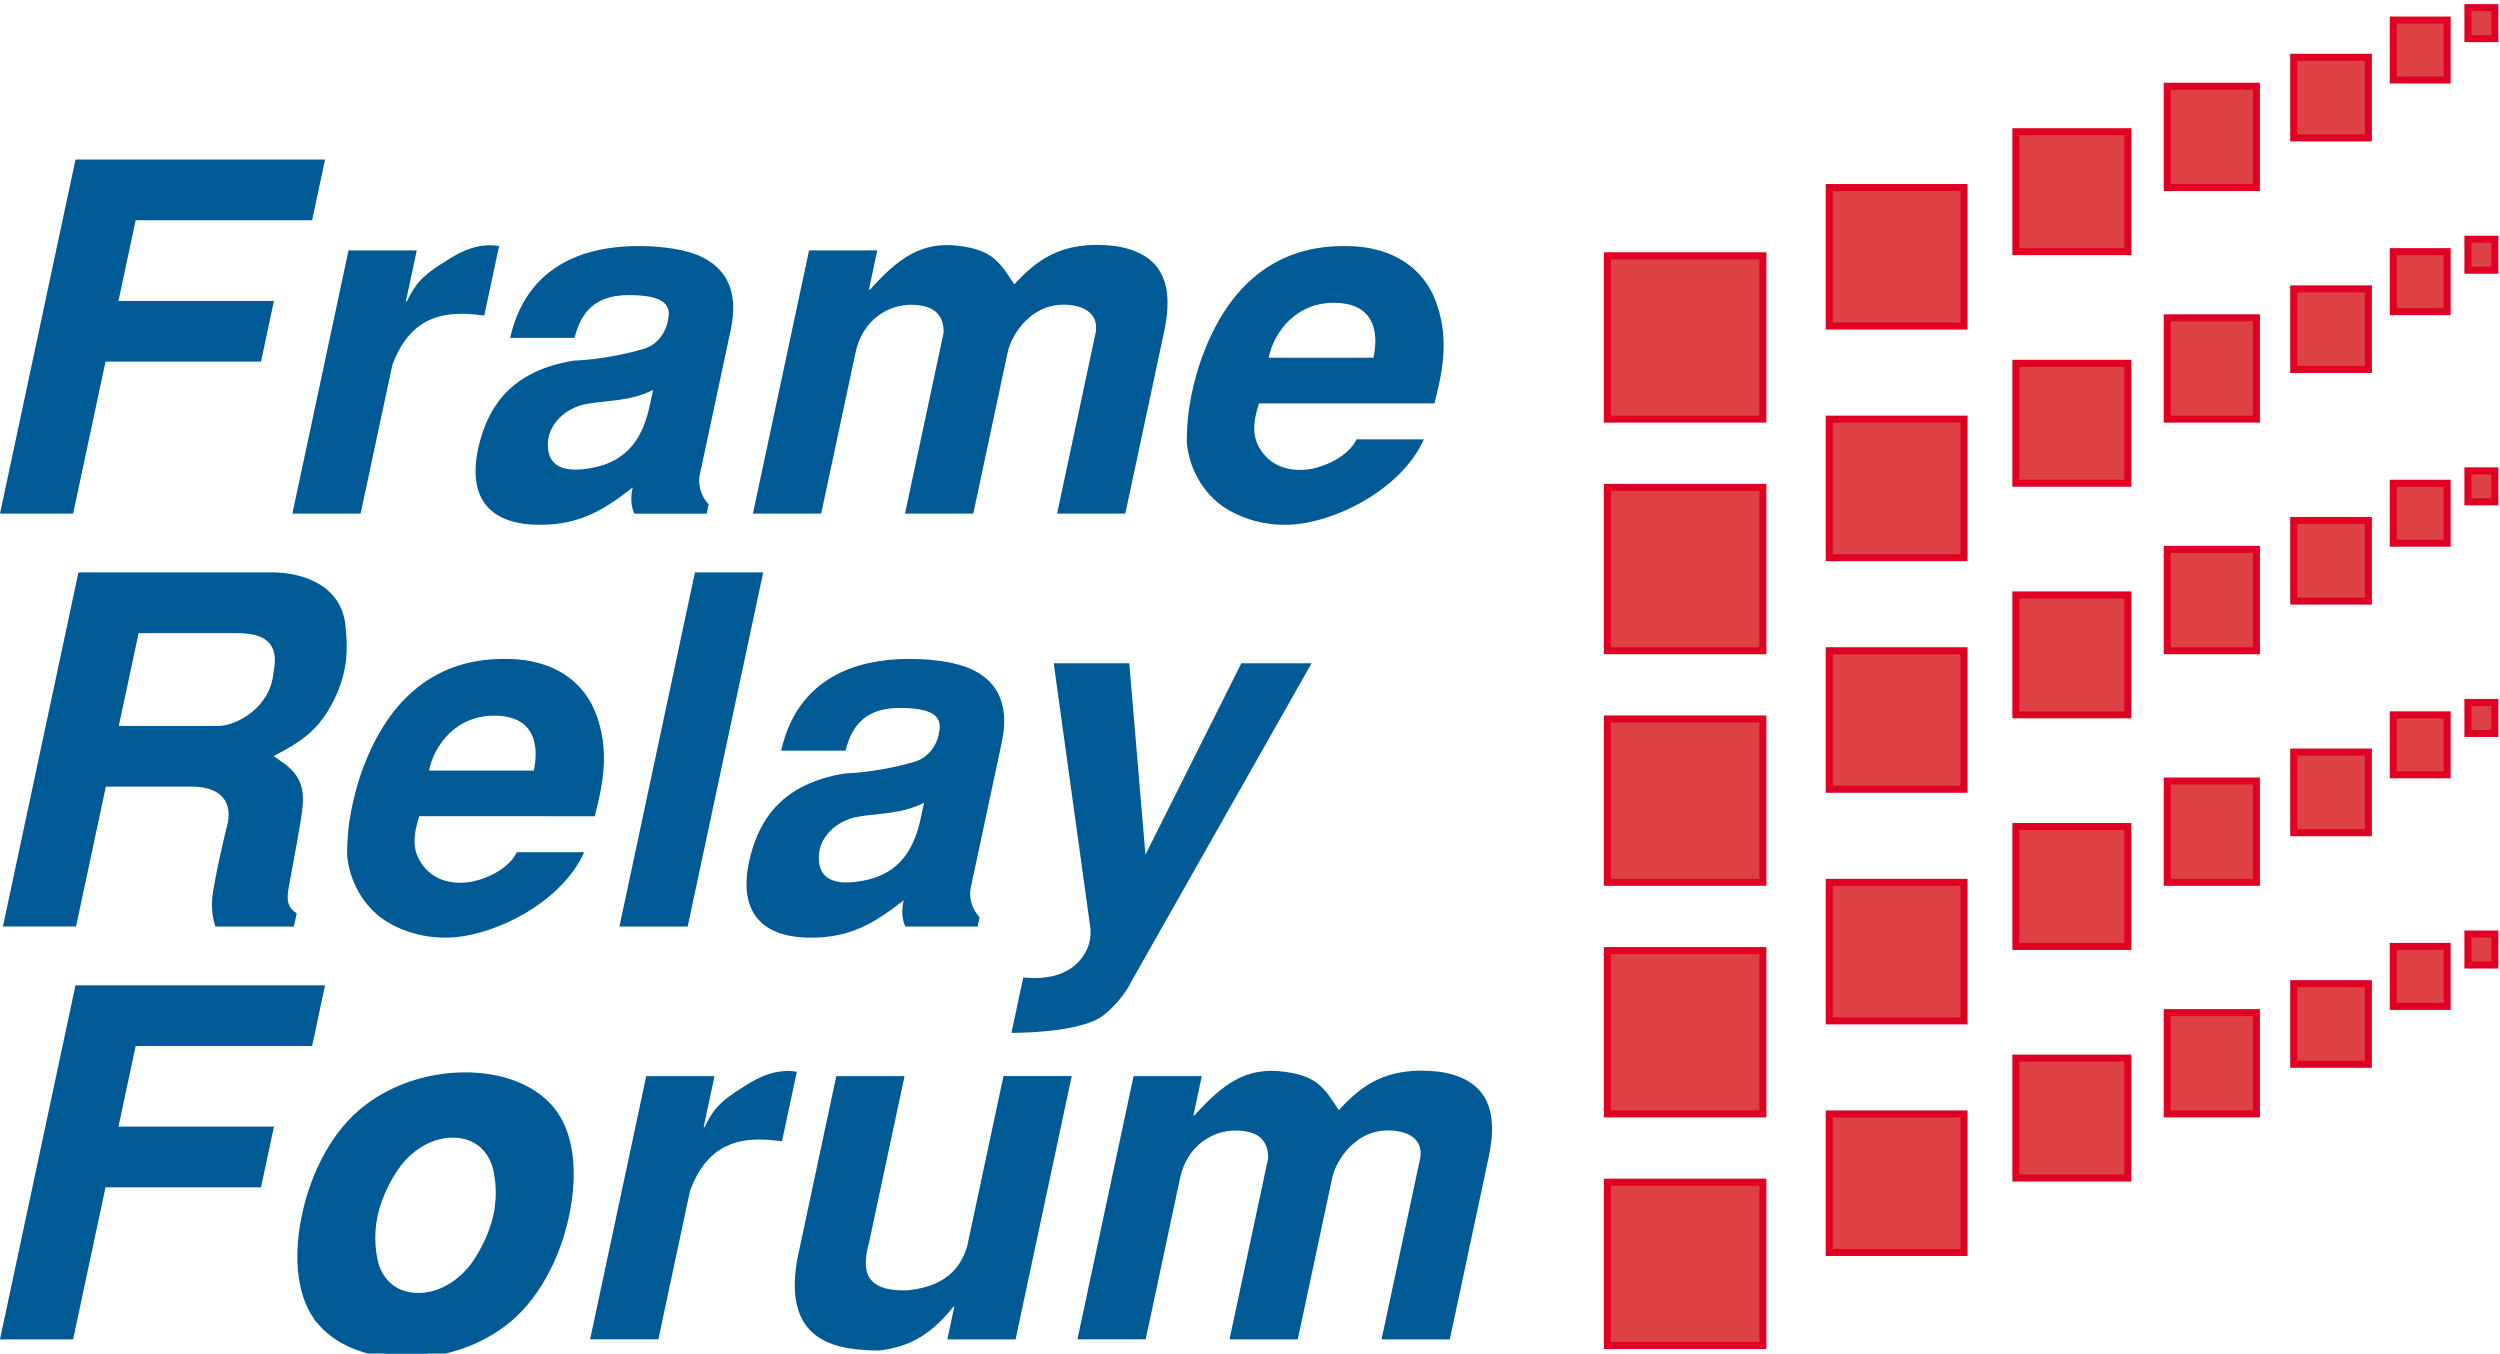 <?xml version="1.0" encoding="UTF-8" standalone="no"?>
<!-- Created with Inkscape (http://www.inkscape.org/) -->

<svg
   width="131.008mm"
   height="70.93mm"
   viewBox="0 0 131.008 70.93"
   version="1.1"
   id="svg3640"
   inkscape:version="1.2.2 (b0a8486541, 2022-12-01)"
   sodipodi:docname="Logo of the Frame Relay Forum.svg"
   xmlns:inkscape="http://www.inkscape.org/namespaces/inkscape"
   xmlns:sodipodi="http://sodipodi.sourceforge.net/DTD/sodipodi-0.dtd"
   xmlns="http://www.w3.org/2000/svg"
   xmlns:svg="http://www.w3.org/2000/svg">
  <sodipodi:namedview
     id="namedview3642"
     pagecolor="#ffffff"
     bordercolor="#000000"
     borderopacity="0.25"
     inkscape:showpageshadow="2"
     inkscape:pageopacity="0.0"
     inkscape:pagecheckerboard="0"
     inkscape:deskcolor="#d1d1d1"
     inkscape:document-units="mm"
     showgrid="false"
     inkscape:zoom="0.7198092"
     inkscape:cx="248.67701"
     inkscape:cy="255.62329"
     inkscape:window-width="1866"
     inkscape:window-height="1011"
     inkscape:window-x="0"
     inkscape:window-y="0"
     inkscape:window-maximized="1"
     inkscape:current-layer="layer1" />
  <defs
     id="defs3637" />
  <g
     inkscape:label="Layer 1"
     inkscape:groupmode="layer"
     id="layer1"
     transform="translate(-39.496,-80.849)">
    <g
       id="g3010"
       transform="matrix(1.086,0,0,-1.083,-30.855,-447.937)">
      <path
         d="m 142.341,-500.637 h 7.504 v -7.904 h -7.504 z"
         style="fill:#dd4144;fill-opacity:1;fill-rule:nonzero;stroke:#df0024;stroke-width:0.338;stroke-linecap:butt;stroke-linejoin:miter;stroke-miterlimit:3.864;stroke-dasharray:none;stroke-opacity:1"
         id="path3012" />
    </g>
    <g
       id="g3018"
       transform="matrix(1.086,0,0,-1.083,-30.855,-447.937)">
      <path
         d="m 153.047,-504.038 h 6.504 v 6.704 h -6.504 z"
         style="fill:#dd4144;fill-opacity:1;fill-rule:nonzero;stroke:#df0024;stroke-width:0.338;stroke-linecap:butt;stroke-linejoin:miter;stroke-miterlimit:3.864;stroke-dasharray:none;stroke-opacity:1"
         id="path3020" />
    </g>
    <g
       id="g3026"
       transform="matrix(1.086,0,0,-1.083,-30.855,-447.937)">
      <path
         d="m 162.052,-500.436 h 5.403 v 5.803 h -5.403 z"
         style="fill:#dd4144;fill-opacity:1;fill-rule:nonzero;stroke:#df0024;stroke-width:0.338;stroke-linecap:butt;stroke-linejoin:miter;stroke-miterlimit:3.864;stroke-dasharray:none;stroke-opacity:1"
         id="path3028" />
    </g>
    <g
       id="g3034"
       transform="matrix(1.086,0,0,-1.083,-30.855,-447.937)">
      <path
         d="m 169.356,-497.335 h 4.303 v 4.903 h -4.303 z"
         style="fill:#dd4144;fill-opacity:1;fill-rule:nonzero;stroke:#df0024;stroke-width:0.338;stroke-linecap:butt;stroke-linejoin:miter;stroke-miterlimit:3.864;stroke-dasharray:none;stroke-opacity:1"
         id="path3036" />
    </g>
    <g
       id="g3042"
       transform="matrix(1.086,0,0,-1.083,-30.855,-447.937)">
      <path
         d="m 175.46,-494.933 h 3.602 v 3.902 h -3.602 z"
         style="fill:#dd4144;fill-opacity:1;fill-rule:nonzero;stroke:#df0024;stroke-width:0.338;stroke-linecap:butt;stroke-linejoin:miter;stroke-miterlimit:3.864;stroke-dasharray:none;stroke-opacity:1"
         id="path3044" />
    </g>
    <g
       id="g3050"
       transform="matrix(1.086,0,0,-1.083,-30.855,-447.937)">
      <path
         d="m 180.263,-492.131 h 2.601 v 2.901 h -2.601 z"
         style="fill:#dd4144;fill-opacity:1;fill-rule:nonzero;stroke:#df0024;stroke-width:0.338;stroke-linecap:butt;stroke-linejoin:miter;stroke-miterlimit:3.864;stroke-dasharray:none;stroke-opacity:1"
         id="path3052" />
    </g>
    <g
       id="g3058"
       transform="matrix(1.086,0,0,-1.083,-30.855,-447.937)">
      <path
         d="m 183.865,-490.13 h 1.301 v 1.501 h -1.301 z"
         style="fill:#dd4144;fill-opacity:1;fill-rule:nonzero;stroke:#df0024;stroke-width:0.338;stroke-linecap:butt;stroke-linejoin:miter;stroke-miterlimit:3.864;stroke-dasharray:none;stroke-opacity:1"
         id="path3060" />
    </g>
    <g
       id="g3066"
       transform="matrix(1.086,0,0,-1.083,-30.855,-447.937)">
      <path
         d="m 142.341,-511.843 h 7.504 v -7.904 h -7.504 z"
         style="fill:#dd4144;fill-opacity:1;fill-rule:nonzero;stroke:#df0024;stroke-width:0.338;stroke-linecap:butt;stroke-linejoin:miter;stroke-miterlimit:3.864;stroke-dasharray:none;stroke-opacity:1"
         id="path3068" />
    </g>
    <g
       id="g3074"
       transform="matrix(1.086,0,0,-1.083,-30.855,-447.937)">
      <path
         d="m 153.047,-515.245 h 6.504 v 6.704 h -6.504 z"
         style="fill:#dd4144;fill-opacity:1;fill-rule:nonzero;stroke:#df0024;stroke-width:0.338;stroke-linecap:butt;stroke-linejoin:miter;stroke-miterlimit:3.864;stroke-dasharray:none;stroke-opacity:1"
         id="path3076" />
    </g>
    <g
       id="g3082"
       transform="matrix(1.086,0,0,-1.083,-30.855,-447.937)">
      <path
         d="m 162.052,-511.643 h 5.403 v 5.804 h -5.403 z"
         style="fill:#dd4144;fill-opacity:1;fill-rule:nonzero;stroke:#df0024;stroke-width:0.338;stroke-linecap:butt;stroke-linejoin:miter;stroke-miterlimit:3.864;stroke-dasharray:none;stroke-opacity:1"
         id="path3084" />
    </g>
    <g
       id="g3090"
       transform="matrix(1.086,0,0,-1.083,-30.855,-447.937)">
      <path
         d="m 169.356,-508.541 h 4.303 v 4.903 h -4.303 z"
         style="fill:#dd4144;fill-opacity:1;fill-rule:nonzero;stroke:#df0024;stroke-width:0.338;stroke-linecap:butt;stroke-linejoin:miter;stroke-miterlimit:3.864;stroke-dasharray:none;stroke-opacity:1"
         id="path3092" />
    </g>
    <g
       id="g3098"
       transform="matrix(1.086,0,0,-1.083,-30.855,-447.937)">
      <path
         d="m 175.46,-506.14 h 3.602 v 3.902 h -3.602 z"
         style="fill:#dd4144;fill-opacity:1;fill-rule:nonzero;stroke:#df0024;stroke-width:0.338;stroke-linecap:butt;stroke-linejoin:miter;stroke-miterlimit:3.864;stroke-dasharray:none;stroke-opacity:1"
         id="path3100" />
    </g>
    <g
       id="g3106"
       transform="matrix(1.086,0,0,-1.083,-30.855,-447.937)">
      <path
         d="m 180.263,-503.338 h 2.601 v 2.902 h -2.601 z"
         style="fill:#dd4144;fill-opacity:1;fill-rule:nonzero;stroke:#df0024;stroke-width:0.338;stroke-linecap:butt;stroke-linejoin:miter;stroke-miterlimit:3.864;stroke-dasharray:none;stroke-opacity:1"
         id="path3108" />
    </g>
    <g
       id="g3114"
       transform="matrix(1.086,0,0,-1.083,-30.855,-447.937)">
      <path
         d="m 183.865,-501.337 h 1.301 v 1.501 h -1.301 z"
         style="fill:#dd4144;fill-opacity:1;fill-rule:nonzero;stroke:#df0024;stroke-width:0.338;stroke-linecap:butt;stroke-linejoin:miter;stroke-miterlimit:3.864;stroke-dasharray:none;stroke-opacity:1"
         id="path3116" />
    </g>
    <g
       id="g3122"
       transform="matrix(1.086,0,0,-1.083,-30.855,-447.937)">
      <path
         d="m 142.341,-523.049 h 7.504 v -7.905 h -7.504 z"
         style="fill:#dd4144;fill-opacity:1;fill-rule:nonzero;stroke:#df0024;stroke-width:0.338;stroke-linecap:butt;stroke-linejoin:miter;stroke-miterlimit:3.864;stroke-dasharray:none;stroke-opacity:1"
         id="path3124" />
    </g>
    <g
       id="g3130"
       transform="matrix(1.086,0,0,-1.083,-30.855,-447.937)">
      <path
         d="m 153.047,-526.451 h 6.504 v 6.704 h -6.504 z"
         style="fill:#dd4144;fill-opacity:1;fill-rule:nonzero;stroke:#df0024;stroke-width:0.338;stroke-linecap:butt;stroke-linejoin:miter;stroke-miterlimit:3.864;stroke-dasharray:none;stroke-opacity:1"
         id="path3132" />
    </g>
    <g
       id="g3138"
       transform="matrix(1.086,0,0,-1.083,-30.855,-447.937)">
      <path
         d="m 162.052,-522.849 h 5.403 v 5.803 h -5.403 z"
         style="fill:#dd4144;fill-opacity:1;fill-rule:nonzero;stroke:#df0024;stroke-width:0.338;stroke-linecap:butt;stroke-linejoin:miter;stroke-miterlimit:3.864;stroke-dasharray:none;stroke-opacity:1"
         id="path3140" />
    </g>
    <g
       id="g3146"
       transform="matrix(1.086,0,0,-1.083,-30.855,-447.937)">
      <path
         d="m 169.356,-519.747 h 4.303 v 4.902 h -4.303 z"
         style="fill:#dd4144;fill-opacity:1;fill-rule:nonzero;stroke:#df0024;stroke-width:0.338;stroke-linecap:butt;stroke-linejoin:miter;stroke-miterlimit:3.864;stroke-dasharray:none;stroke-opacity:1"
         id="path3148" />
    </g>
    <g
       id="g3154"
       transform="matrix(1.086,0,0,-1.083,-30.855,-447.937)">
      <path
         d="m 175.46,-517.346 h 3.602 v 3.902 h -3.602 z"
         style="fill:#dd4144;fill-opacity:1;fill-rule:nonzero;stroke:#df0024;stroke-width:0.338;stroke-linecap:butt;stroke-linejoin:miter;stroke-miterlimit:3.864;stroke-dasharray:none;stroke-opacity:1"
         id="path3156" />
    </g>
    <g
       id="g3162"
       transform="matrix(1.086,0,0,-1.083,-30.855,-447.937)">
      <path
         d="m 180.263,-514.544 h 2.601 v 2.901 h -2.601 z"
         style="fill:#dd4144;fill-opacity:1;fill-rule:nonzero;stroke:#df0024;stroke-width:0.338;stroke-linecap:butt;stroke-linejoin:miter;stroke-miterlimit:3.864;stroke-dasharray:none;stroke-opacity:1"
         id="path3164" />
    </g>
    <g
       id="g3170"
       transform="matrix(1.086,0,0,-1.083,-30.855,-447.937)">
      <path
         d="m 183.865,-512.543 h 1.301 v 1.5 h -1.301 z"
         style="fill:#dd4144;fill-opacity:1;fill-rule:nonzero;stroke:#df0024;stroke-width:0.338;stroke-linecap:butt;stroke-linejoin:miter;stroke-miterlimit:3.864;stroke-dasharray:none;stroke-opacity:1"
         id="path3172" />
    </g>
    <g
       id="g3178"
       transform="matrix(1.086,0,0,-1.083,-30.855,-447.937)">
      <path
         d="m 142.341,-534.256 h 7.504 v -7.904 h -7.504 z"
         style="fill:#dd4144;fill-opacity:1;fill-rule:nonzero;stroke:#df0024;stroke-width:0.338;stroke-linecap:butt;stroke-linejoin:miter;stroke-miterlimit:3.864;stroke-dasharray:none;stroke-opacity:1"
         id="path3180" />
    </g>
    <g
       id="g3186"
       transform="matrix(1.086,0,0,-1.083,-30.855,-447.937)">
      <path
         d="m 153.047,-537.658 h 6.504 v 6.704 h -6.504 z"
         style="fill:#dd4144;fill-opacity:1;fill-rule:nonzero;stroke:#df0024;stroke-width:0.338;stroke-linecap:butt;stroke-linejoin:miter;stroke-miterlimit:3.864;stroke-dasharray:none;stroke-opacity:1"
         id="path3188" />
    </g>
    <g
       id="g3194"
       transform="matrix(1.086,0,0,-1.083,-30.855,-447.937)">
      <path
         d="m 162.052,-534.056 h 5.403 v 5.803 h -5.403 z"
         style="fill:#dd4144;fill-opacity:1;fill-rule:nonzero;stroke:#df0024;stroke-width:0.338;stroke-linecap:butt;stroke-linejoin:miter;stroke-miterlimit:3.864;stroke-dasharray:none;stroke-opacity:1"
         id="path3196" />
    </g>
    <g
       id="g3202"
       transform="matrix(1.086,0,0,-1.083,-30.855,-447.937)">
      <path
         d="m 169.356,-530.954 h 4.303 v 4.903 h -4.303 z"
         style="fill:#dd4144;fill-opacity:1;fill-rule:nonzero;stroke:#df0024;stroke-width:0.338;stroke-linecap:butt;stroke-linejoin:miter;stroke-miterlimit:3.864;stroke-dasharray:none;stroke-opacity:1"
         id="path3204" />
    </g>
    <g
       id="g3210"
       transform="matrix(1.086,0,0,-1.083,-30.855,-447.937)">
      <path
         d="m 175.46,-528.553 h 3.602 v 3.902 h -3.602 z"
         style="fill:#dd4144;fill-opacity:1;fill-rule:nonzero;stroke:#df0024;stroke-width:0.338;stroke-linecap:butt;stroke-linejoin:miter;stroke-miterlimit:3.864;stroke-dasharray:none;stroke-opacity:1"
         id="path3212" />
    </g>
    <g
       id="g3218"
       transform="matrix(1.086,0,0,-1.083,-30.855,-447.937)">
      <path
         d="m 180.263,-525.751 h 2.601 v 2.902 h -2.601 z"
         style="fill:#dd4144;fill-opacity:1;fill-rule:nonzero;stroke:#df0024;stroke-width:0.338;stroke-linecap:butt;stroke-linejoin:miter;stroke-miterlimit:3.864;stroke-dasharray:none;stroke-opacity:1"
         id="path3220" />
    </g>
    <g
       id="g3226"
       transform="matrix(1.086,0,0,-1.083,-30.855,-447.937)">
      <path
         d="m 183.865,-523.75 h 1.301 v 1.501 h -1.301 z"
         style="fill:#dd4144;fill-opacity:1;fill-rule:nonzero;stroke:#df0024;stroke-width:0.338;stroke-linecap:butt;stroke-linejoin:miter;stroke-miterlimit:3.864;stroke-dasharray:none;stroke-opacity:1"
         id="path3228" />
    </g>
    <g
       id="g3234"
       transform="matrix(1.086,0,0,-1.083,-30.855,-447.937)">
      <path
         d="m 142.341,-545.462 h 7.504 v -7.905 h -7.504 z"
         style="fill:#dd4144;fill-opacity:1;fill-rule:nonzero;stroke:#df0024;stroke-width:0.338;stroke-linecap:butt;stroke-linejoin:miter;stroke-miterlimit:3.864;stroke-dasharray:none;stroke-opacity:1"
         id="path3236" />
    </g>
    <g
       id="g3242"
       transform="matrix(1.086,0,0,-1.083,-30.855,-447.937)">
      <path
         d="m 153.047,-548.864 h 6.504 v 6.704 h -6.504 z"
         style="fill:#dd4144;fill-opacity:1;fill-rule:nonzero;stroke:#df0024;stroke-width:0.338;stroke-linecap:butt;stroke-linejoin:miter;stroke-miterlimit:3.864;stroke-dasharray:none;stroke-opacity:1"
         id="path3244" />
    </g>
    <g
       id="g3250"
       transform="matrix(1.086,0,0,-1.083,-30.855,-447.937)">
      <path
         d="m 162.052,-545.262 h 5.403 v 5.804 h -5.403 z"
         style="fill:#dd4144;fill-opacity:1;fill-rule:nonzero;stroke:#df0024;stroke-width:0.338;stroke-linecap:butt;stroke-linejoin:miter;stroke-miterlimit:3.864;stroke-dasharray:none;stroke-opacity:1"
         id="path3252" />
    </g>
    <g
       id="g3258"
       transform="matrix(1.086,0,0,-1.083,-30.855,-447.937)">
      <path
         d="m 169.356,-542.16 h 4.303 v 4.903 h -4.303 z"
         style="fill:#dd4144;fill-opacity:1;fill-rule:nonzero;stroke:#df0024;stroke-width:0.338;stroke-linecap:butt;stroke-linejoin:miter;stroke-miterlimit:3.864;stroke-dasharray:none;stroke-opacity:1"
         id="path3260" />
    </g>
    <g
       id="g3266"
       transform="matrix(1.086,0,0,-1.083,-30.855,-447.937)">
      <path
         d="m 175.46,-539.759 h 3.602 v 3.902 h -3.602 z"
         style="fill:#dd4144;fill-opacity:1;fill-rule:nonzero;stroke:#df0024;stroke-width:0.338;stroke-linecap:butt;stroke-linejoin:miter;stroke-miterlimit:3.864;stroke-dasharray:none;stroke-opacity:1"
         id="path3268" />
    </g>
    <g
       id="g3274"
       transform="matrix(1.086,0,0,-1.083,-30.855,-447.937)">
      <path
         d="m 180.263,-536.957 h 2.601 v 2.902 h -2.601 z"
         style="fill:#dd4144;fill-opacity:1;fill-rule:nonzero;stroke:#df0024;stroke-width:0.338;stroke-linecap:butt;stroke-linejoin:miter;stroke-miterlimit:3.864;stroke-dasharray:none;stroke-opacity:1"
         id="path3276" />
    </g>
    <g
       id="g3282"
       transform="matrix(1.086,0,0,-1.083,-30.855,-447.937)">
      <path
         d="m 183.865,-534.956 h 1.301 v 1.501 h -1.301 z"
         style="fill:#dd4144;fill-opacity:1;fill-rule:nonzero;stroke:#df0024;stroke-width:0.338;stroke-linecap:butt;stroke-linejoin:miter;stroke-miterlimit:3.864;stroke-dasharray:none;stroke-opacity:1"
         id="path3284" />
    </g>
    <path
       d="m 56.53,89.211 -0.678,3.181 h -9.247 l -0.901,4.226 h 8.148 L 53.174,99.799 h -8.148 l -1.698,7.966 h -3.832 l 3.957,-18.554 h 13.077"
       style="fill:#005a95;fill-opacity:1;fill-rule:nonzero;stroke:none;stroke-width:1.085"
       id="path3290" />
    <path
       d="m 57.76,93.971 h 3.576 l -0.57,2.672 h 0.052 c 0.403,-0.814 0.684,-1.298 2.121,-2.164 0.71,-0.458 1.626,-0.916 2.711,-0.739 l -0.775,3.64 c -1.496,-0.178 -3.75,-0.382 -4.825,2.622 l -1.656,7.762 h -3.576 l 2.942,-13.794"
       style="fill:#005a95;fill-opacity:1;fill-rule:nonzero;stroke:none;stroke-width:1.085"
       id="path3292" />
    <path
       d="m 72.747,107.765 c -0.187,-0.331 -0.219,-0.889 -0.091,-1.374 -1.501,1.171 -2.768,1.96 -4.862,1.96 -2.81,0 -3.852,-1.578 -3.18,-4.25 0.489,-1.934 1.656,-3.817 4.938,-4.352 1.339,-0.051 2.835,-0.357 3.737,-0.637 0.688,-0.229 1.135,-0.89 1.224,-1.552 0.185,-0.865 -0.448,-1.247 -2.083,-1.247 -2.043,0 -2.565,1.247 -2.827,2.24 h -3.372 c 0.991,-4.403 4.858,-4.811 6.748,-4.811 1.379,0 2.53,0.23 3.16,0.51 1.26,0.56 2.119,1.68 1.653,3.868 l -1.607,7.533 c -0.156,0.612 0.072,1.223 0.445,1.629 l -0.103,0.484 z m 0.975,-6.49 c -1.152,0.611 -2.52,0.56 -3.478,0.739 -1.142,0.203 -2.103,1.119 -2.036,2.24 0.03,0.814 0.544,1.399 2.131,1.145 2.191,-0.331 2.888,-1.807 3.214,-3.334 l 0.168,-0.79"
       style="fill:#005a95;fill-opacity:1;fill-rule:nonzero;stroke:none;stroke-width:1.085"
       id="path3294" />
    <path
       d="m 78.951,107.765 2.942,-13.794 h 3.576 l -0.44,2.062 h 0.051 c 1.472,-1.63 2.694,-2.571 4.73,-2.292 1.714,0.23 2.068,0.841 2.84,2.011 1.129,-1.221 2.44,-2.34 5.282,-2.011 2.671,0.408 3.046,2.24 2.575,4.454 l -2.041,9.57 h -3.576 l 2.025,-9.493 c 0.166,-1.018 -0.646,-1.4 -1.479,-1.451 -1.888,-0.127 -2.936,1.553 -3.136,2.494 l -1.802,8.449 h -3.577 l 2.026,-9.493 c 0.002,-0.967 -0.539,-1.425 -1.657,-1.451 -1.247,-0.026 -2.595,0.788 -2.959,2.494 l -1.802,8.449 h -3.576"
       style="fill:#005a95;fill-opacity:1;fill-rule:nonzero;stroke:none;stroke-width:1.085"
       id="path3296" />
    <path
       d="m 105.469,101.988 c -0.234,0.739 -0.397,1.502 -0.038,2.215 0.578,1.12 1.694,1.4 2.754,1.221 1.065,-0.203 2.069,-0.839 2.4,-1.552 h 3.525 c -1.183,2.672 -4.838,4.479 -7.265,4.479 -1.353,0 -2.538,-0.432 -3.378,-1.043 -1.098,-0.84 -1.674,-2.087 -1.778,-3.283 -0.002,-0.229 0,-0.841 0.103,-1.68 0.123,-0.814 0.351,-1.884 0.757,-2.953 2.045,-5.395 5.854,-5.65 7.439,-5.65 2.707,0 4.105,1.349 4.68,2.724 0.823,2.011 0.426,3.868 -0.003,5.522 z m 6.002,-2.392 c 0.222,-1.043 0.234,-2.774 -1.889,-2.876 -2.176,-0.101 -3.351,1.578 -3.603,2.876 h 5.492"
       style="fill:#005a95;fill-opacity:1;fill-rule:nonzero;stroke:none;stroke-width:1.085"
       id="path3298" />
    <path
       d="M 43.607,110.846 H 53.951 c 1.848,0.077 3.554,0.942 3.661,2.952 0.081,0.816 0.182,2.139 -0.619,3.743 -0.801,1.603 -1.744,2.189 -3.154,2.927 0.547,0.432 1.676,0.889 1.522,2.57 -0.062,0.764 -0.531,3.207 -0.706,4.148 -0.223,1.043 0.035,1.273 0.388,1.527 l -0.146,0.688 h -4.111 c -0.188,-0.56 -0.221,-1.12 -0.142,-1.731 0.144,-0.916 0.459,-2.392 0.798,-3.742 0.215,-1.247 -0.575,-1.858 -1.902,-1.858 h -4.496 l -1.563,7.33 h -3.832 z m 2.115,8.043 h 5.237 c 0.894,0 2.704,-0.941 2.864,-2.773 0.282,-1.324 -0.168,-2.088 -1.879,-2.088 h -5.185 l -1.037,4.861"
       style="fill:#005a95;fill-opacity:1;fill-rule:nonzero;stroke:none;stroke-width:1.085"
       id="path3300" />
    <path
       d="m 61.467,123.622 c -0.234,0.739 -0.397,1.502 -0.038,2.215 0.578,1.12 1.694,1.4 2.754,1.222 1.065,-0.204 2.069,-0.84 2.399,-1.553 h 3.526 c -1.183,2.672 -4.838,4.479 -7.265,4.479 -1.353,0 -2.538,-0.432 -3.378,-1.043 -1.098,-0.839 -1.674,-2.087 -1.778,-3.283 -0.002,-0.229 0.001,-0.839 0.103,-1.68 0.123,-0.814 0.351,-1.884 0.757,-2.952 2.045,-5.395 5.854,-5.65 7.439,-5.65 2.707,0 4.105,1.348 4.68,2.723 0.823,2.011 0.426,3.868 -0.003,5.522 z M 67.469,121.23 c 0.222,-1.043 0.234,-2.774 -1.889,-2.875 -2.176,-0.102 -3.351,1.577 -3.602,2.875 h 5.491"
       style="fill:#005a95;fill-opacity:1;fill-rule:nonzero;stroke:none;stroke-width:1.085"
       id="path3302" />
    <path
       d="m 79.49,110.846 -3.957,18.555 h -3.577 l 3.957,-18.555 h 3.577"
       style="fill:#005a95;fill-opacity:1;fill-rule:nonzero;stroke:none;stroke-width:1.085"
       id="path3304" />
    <path
       d="m 86.945,129.401 c -0.184,-0.331 -0.218,-0.89 -0.09,-1.374 -1.501,1.17 -2.768,1.959 -4.862,1.959 -2.81,0 -3.852,-1.577 -3.18,-4.25 0.489,-1.934 1.657,-3.817 4.938,-4.352 1.339,-0.051 2.835,-0.356 3.737,-0.637 0.688,-0.229 1.135,-0.89 1.225,-1.552 0.184,-0.865 -0.449,-1.247 -2.084,-1.247 -2.043,0 -2.564,1.247 -2.827,2.24 h -3.372 c 0.99,-4.403 4.858,-4.81 6.748,-4.81 1.379,0 2.531,0.229 3.16,0.509 1.26,0.56 2.119,1.68 1.653,3.87 l -1.607,7.533 c -0.155,0.611 0.072,1.222 0.445,1.629 l -0.103,0.484 z m 0.976,-6.491 c -1.153,0.612 -2.52,0.56 -3.478,0.739 -1.142,0.204 -2.104,1.119 -2.036,2.239 0.03,0.814 0.544,1.4 2.131,1.145 2.191,-0.331 2.888,-1.807 3.214,-3.334 l 0.168,-0.79"
       style="fill:#005a95;fill-opacity:1;fill-rule:nonzero;stroke:none;stroke-width:1.085"
       id="path3306" />
    <path
       d="m 98.673,115.606 0.848,10.028 5.026,-10.028 h 3.679 l -9.425,16.645 c -0.189,0.408 -0.715,1.197 -1.422,1.756 -0.971,0.84 -3.757,0.968 -4.88,0.968 l 0.618,-2.902 c 0.852,0.077 1.661,0 2.299,-0.357 0.782,-0.433 1.349,-1.297 1.209,-2.315 l -1.911,-13.795 h 3.96"
       style="fill:#005a95;fill-opacity:1;fill-rule:nonzero;stroke:none;stroke-width:1.085"
       id="path3308" />
    <path
       d="m 56.53,132.482 -0.678,3.181 h -9.247 l -0.901,4.225 h 8.148 l -0.679,3.181 h -8.148 l -1.698,7.967 h -3.832 l 3.957,-18.554 h 13.077"
       style="fill:#005a95;fill-opacity:1;fill-rule:nonzero;stroke:none;stroke-width:1.085"
       id="path3310" />
    <g
       id="g3312"
       transform="matrix(1.086,0,0,-1.083,-30.855,-447.937)">
      <path
         d="m 80.295,-552.261 c -1.025,1.152 -1.216,3.127 -0.776,5.196 0.439,2.069 1.47,4.044 2.985,5.196 1.348,1.034 3.08,1.551 4.726,1.551 1.645,0 3.158,-0.517 4.067,-1.551 1.024,-1.152 1.216,-3.127 0.776,-5.196 -0.44,-2.069 -1.471,-4.044 -2.986,-5.196 -1.347,-1.034 -3.08,-1.551 -4.725,-1.551 -1.646,0 -3.158,0.517 -4.067,1.551 z m 3.68,7.688 c -0.364,-0.494 -0.917,-1.434 -1.142,-2.492 -0.224,-1.058 -0.072,-1.998 0.082,-2.492 0.386,-1.058 1.224,-1.434 2.046,-1.434 0.823,0 1.82,0.376 2.656,1.434 0.363,0.494 0.916,1.434 1.141,2.492 0.225,1.058 0.072,1.998 -0.082,2.492 -0.386,1.058 -1.223,1.434 -2.046,1.434 -0.822,0 -1.819,-0.376 -2.655,-1.434 z"
         style="fill:#005a95;fill-opacity:1;fill-rule:nonzero;stroke:#005a95;stroke-width:0.338;stroke-linecap:butt;stroke-linejoin:miter;stroke-miterlimit:3.864;stroke-dasharray:none;stroke-opacity:1"
         id="path3314" />
    </g>
    <path
       d="m 73.363,137.241 h 3.576 l -0.57,2.672 h 0.051 c 0.405,-0.814 0.686,-1.298 2.122,-2.162 0.71,-0.459 1.626,-0.917 2.711,-0.739 l -0.777,3.64 c -1.494,-0.178 -3.749,-0.382 -4.825,2.621 l -1.655,7.763 h -3.577 l 2.943,-13.795"
       style="fill:#005a95;fill-opacity:1;fill-rule:nonzero;stroke:none;stroke-width:1.085"
       id="path3316" />
    <path
       d="m 92.716,151.036 h -3.576 l 0.363,-1.705 h -0.05 c -1.361,1.705 -2.571,2.113 -3.861,2.29 -1.961,-0.025 -5.135,-0.229 -4.317,-4.785 l 2.046,-9.596 h 3.577 l -1.825,8.551 c -0.311,1.222 -0.642,2.775 2.011,2.673 2.22,-0.229 2.837,-1.451 3.098,-2.317 l 1.9,-8.908 h 3.576 l -2.942,13.795"
       style="fill:#005a95;fill-opacity:1;fill-rule:nonzero;stroke:none;stroke-width:1.085"
       id="path3318" />
    <path
       d="m 95.956,151.036 2.943,-13.795 h 3.575 l -0.439,2.062 h 0.051 c 1.472,-1.629 2.694,-2.57 4.728,-2.29 1.715,0.229 2.069,0.841 2.84,2.011 1.13,-1.222 2.44,-2.341 5.283,-2.011 2.671,0.407 3.046,2.241 2.575,4.454 l -2.041,9.57 h -3.577 l 2.025,-9.494 c 0.167,-1.017 -0.646,-1.4 -1.478,-1.45 -1.888,-0.128 -2.937,1.552 -3.136,2.493 l -1.802,8.45 h -3.577 l 2.026,-9.494 c 0.001,-0.966 -0.54,-1.425 -1.658,-1.45 -1.246,-0.025 -2.594,0.788 -2.959,2.493 l -1.802,8.45 h -3.576"
       style="fill:#005a95;fill-opacity:1;fill-rule:nonzero;stroke:none;stroke-width:1.085"
       id="path3320" />
  </g>
</svg>
